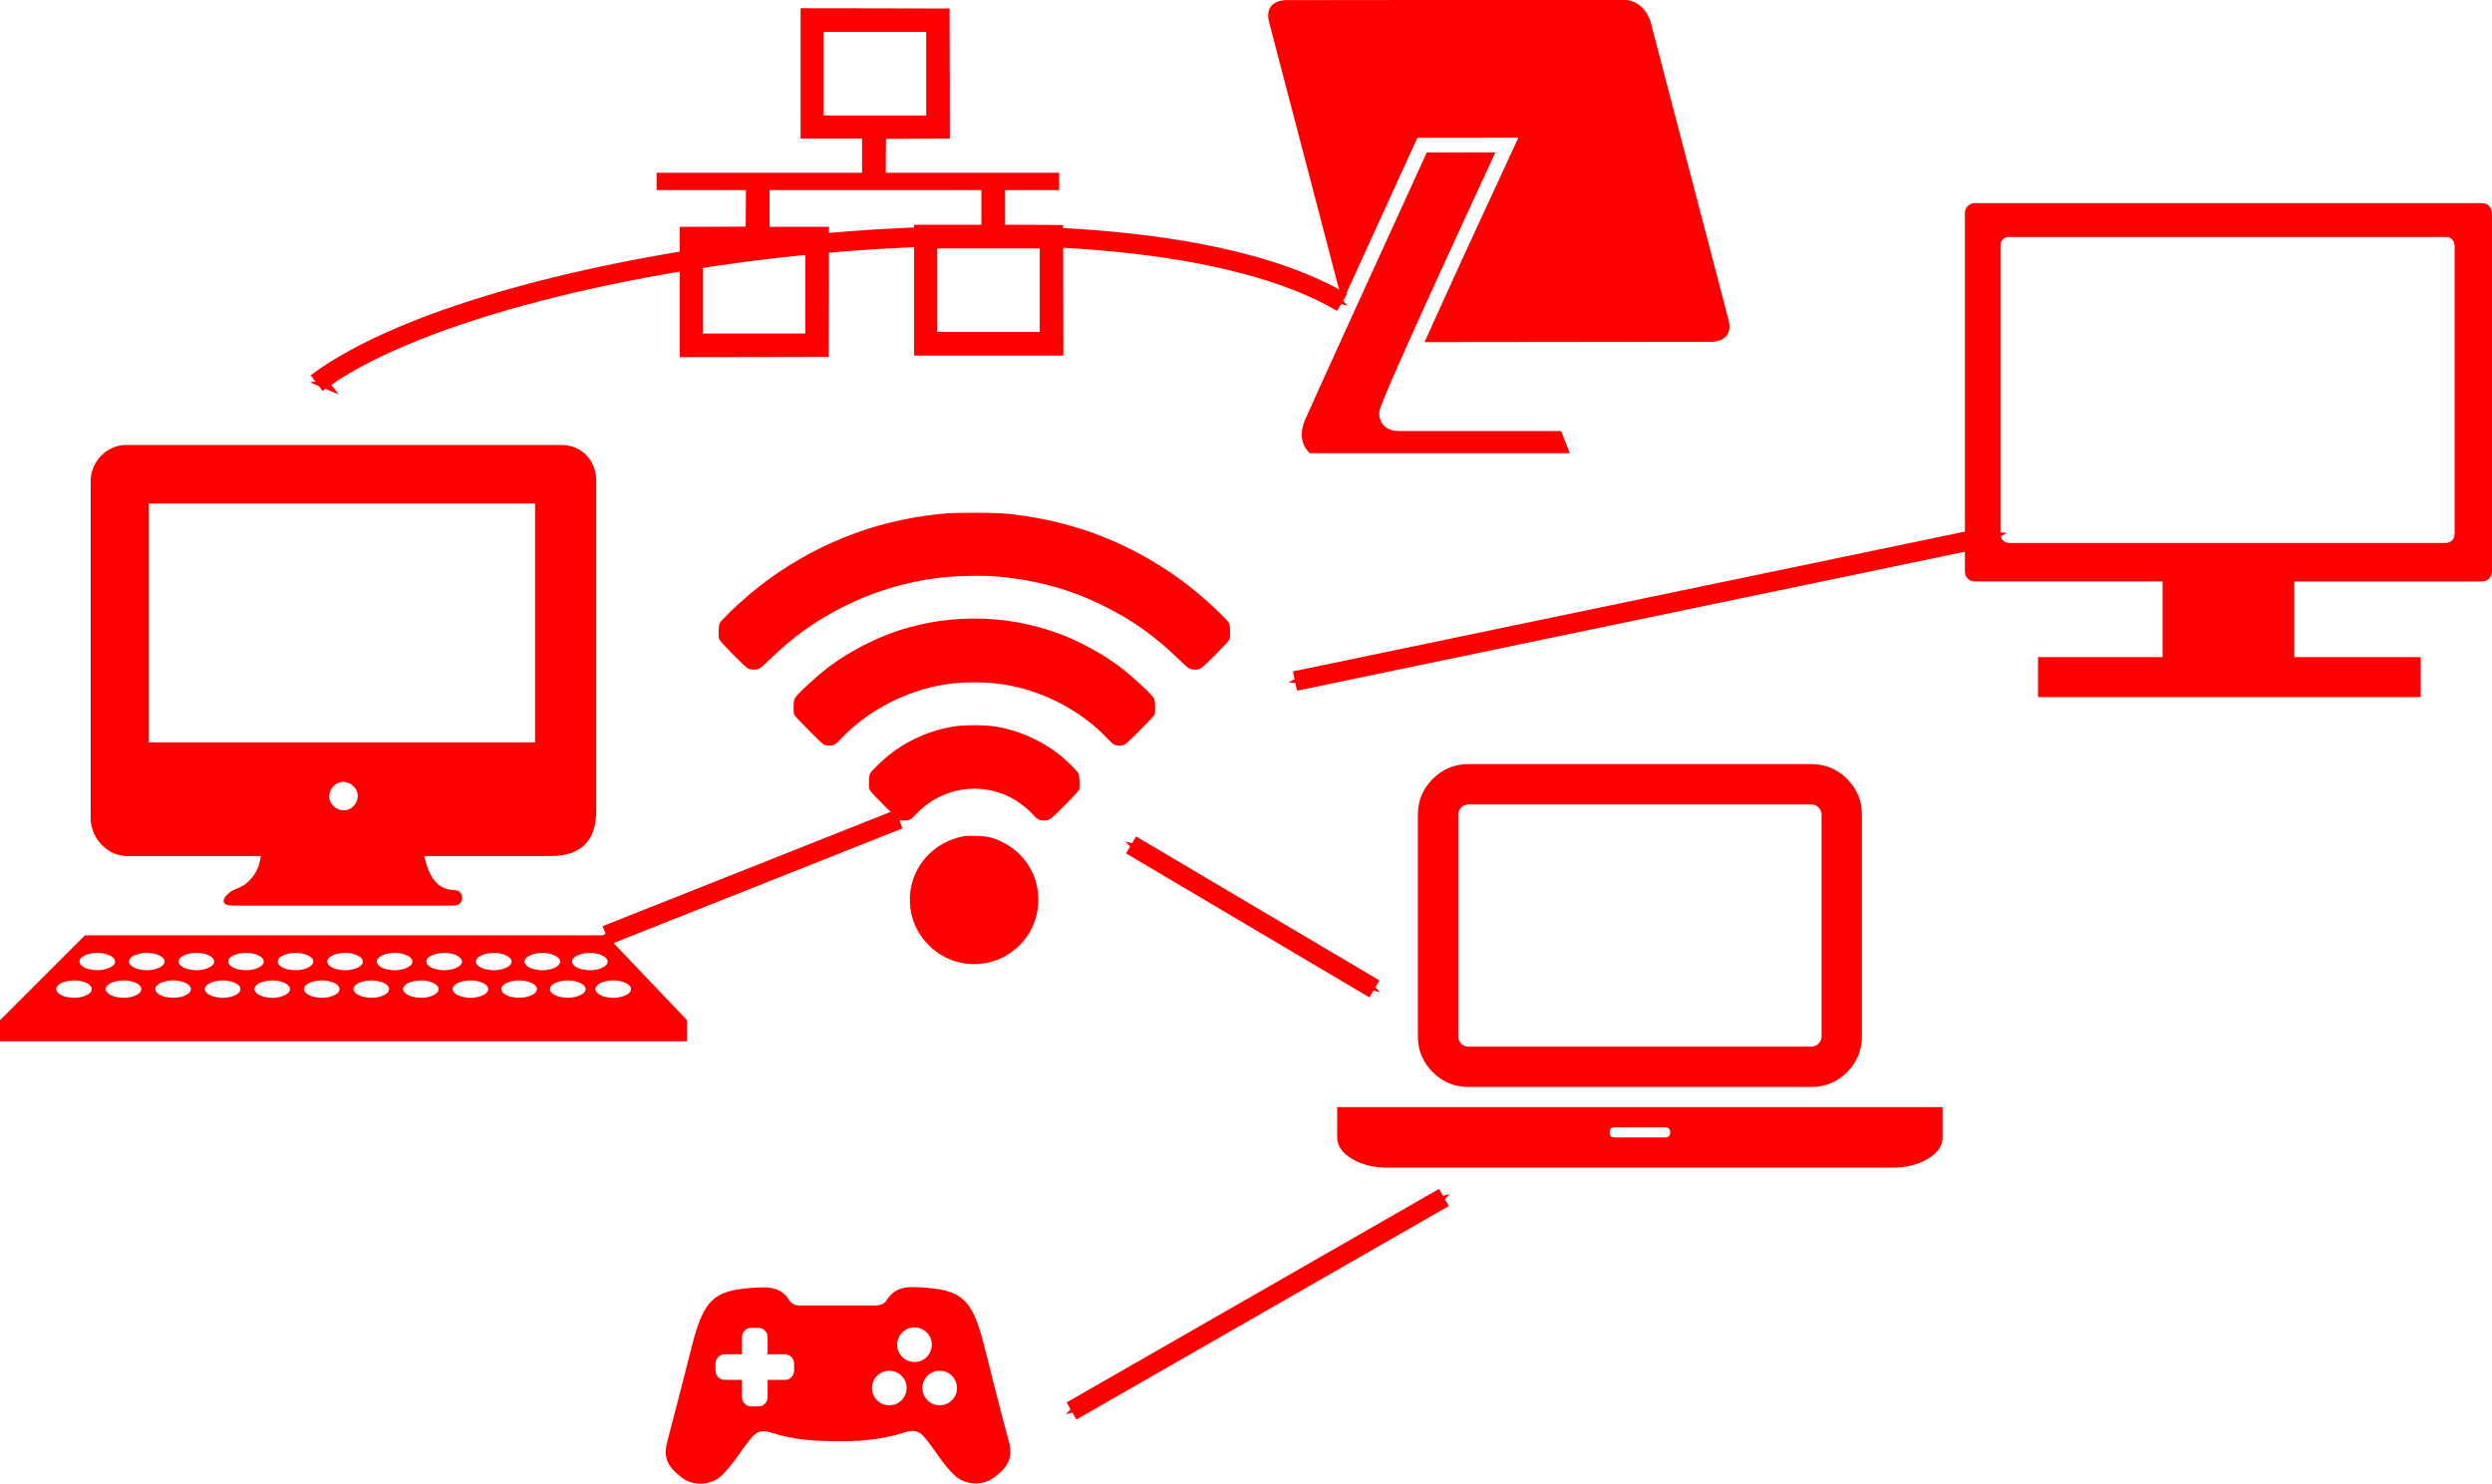 <?xml version="1.0" encoding="UTF-8" standalone="no"?>
<!-- Created with Inkscape (http://www.inkscape.org/) -->

<svg
   xmlns:dc="http://purl.org/dc/elements/1.1/"
   xmlns:cc="http://creativecommons.org/ns#"
   xmlns:rdf="http://www.w3.org/1999/02/22-rdf-syntax-ns#"
   xmlns:svg="http://www.w3.org/2000/svg"
   xmlns="http://www.w3.org/2000/svg"
   xmlns:sodipodi="http://sodipodi.sourceforge.net/DTD/sodipodi-0.dtd"
   xmlns:inkscape="http://www.inkscape.org/namespaces/inkscape"
   width="379.326mm"
   height="225.874mm"
   viewBox="0 0 379.326 225.874"
   version="1.1"
   id="svg8"
   inkscape:version="0.92.4 (5da689c313, 2019-01-14)"
   sodipodi:docname="fragile-red.svg"
   inkscape:export-filename="/home/georgesk/speeches/2019-calicut/why-freedom/img/fragile-red.png"
   inkscape:export-xdpi="80"
   inkscape:export-ydpi="80">
  <defs
     id="defs2">
    <marker
       inkscape:isstock="true"
       style="overflow:visible"
       id="marker2092"
       refX="0"
       refY="0"
       orient="auto"
       inkscape:stockid="Arrow1Mend">
      <path
         transform="matrix(-0.4,0,0,-0.4,-4,0)"
         style="fill:#ff0000;fill-opacity:1;fill-rule:evenodd;stroke:#ff0000;stroke-width:1pt;stroke-opacity:1"
         d="M 0,0 5,-5 -12.5,0 5,5 Z"
         id="path2090"
         inkscape:connector-curvature="0" />
    </marker>
    <marker
       inkscape:stockid="Arrow1Mstart"
       orient="auto"
       refY="0"
       refX="0"
       id="marker2004"
       style="overflow:visible"
       inkscape:isstock="true">
      <path
         id="path2002"
         d="M 0,0 5,-5 -12.5,0 5,5 Z"
         style="fill:#ff0000;fill-opacity:1;fill-rule:evenodd;stroke:#ff0000;stroke-width:1pt;stroke-opacity:1"
         transform="matrix(0.4,0,0,0.4,4,0)"
         inkscape:connector-curvature="0" />
    </marker>
    <marker
       inkscape:stockid="Arrow1Mend"
       orient="auto"
       refY="0"
       refX="0"
       id="marker1920"
       style="overflow:visible"
       inkscape:isstock="true"
       inkscape:collect="always">
      <path
         id="path1918"
         d="M 0,0 5,-5 -12.5,0 5,5 Z"
         style="fill:#ff0000;fill-opacity:1;fill-rule:evenodd;stroke:#ff0000;stroke-width:1pt;stroke-opacity:1"
         transform="matrix(-0.4,0,0,-0.4,-4,0)"
         inkscape:connector-curvature="0" />
    </marker>
    <marker
       inkscape:isstock="true"
       style="overflow:visible"
       id="marker1844"
       refX="0"
       refY="0"
       orient="auto"
       inkscape:stockid="Arrow1Mstart"
       inkscape:collect="always">
      <path
         transform="matrix(0.4,0,0,0.4,4,0)"
         style="fill:#ff0000;fill-opacity:1;fill-rule:evenodd;stroke:#ff0000;stroke-width:1pt;stroke-opacity:1"
         d="M 0,0 5,-5 -12.5,0 5,5 Z"
         id="path1842"
         inkscape:connector-curvature="0" />
    </marker>
    <marker
       inkscape:isstock="true"
       style="overflow:visible"
       id="marker1772"
       refX="0"
       refY="0"
       orient="auto"
       inkscape:stockid="Arrow1Mend"
       inkscape:collect="always">
      <path
         transform="matrix(-0.4,0,0,-0.4,-4,0)"
         style="fill:#ff0000;fill-opacity:1;fill-rule:evenodd;stroke:#ff0000;stroke-width:1pt;stroke-opacity:1"
         d="M 0,0 5,-5 -12.5,0 5,5 Z"
         id="path1770"
         inkscape:connector-curvature="0" />
    </marker>
    <marker
       inkscape:stockid="Arrow1Mstart"
       orient="auto"
       refY="0"
       refX="0"
       id="marker1708"
       style="overflow:visible"
       inkscape:isstock="true"
       inkscape:collect="always">
      <path
         id="path1706"
         d="M 0,0 5,-5 -12.5,0 5,5 Z"
         style="fill:#ff0000;fill-opacity:1;fill-rule:evenodd;stroke:#ff0000;stroke-width:1pt;stroke-opacity:1"
         transform="matrix(0.4,0,0,0.4,4,0)"
         inkscape:connector-curvature="0" />
    </marker>
    <marker
       inkscape:isstock="true"
       style="overflow:visible"
       id="marker1648"
       refX="0"
       refY="0"
       orient="auto"
       inkscape:stockid="Arrow1Mend">
      <path
         transform="matrix(-0.4,0,0,-0.4,-4,0)"
         style="fill:#ff0000;fill-opacity:1;fill-rule:evenodd;stroke:#ff0000;stroke-width:1pt;stroke-opacity:1"
         d="M 0,0 5,-5 -12.5,0 5,5 Z"
         id="path1646"
         inkscape:connector-curvature="0" />
    </marker>
    <marker
       inkscape:isstock="true"
       style="overflow:visible"
       id="marker1596"
       refX="0"
       refY="0"
       orient="auto"
       inkscape:stockid="Arrow1Mstart"
       inkscape:collect="always">
      <path
         transform="matrix(0.4,0,0,0.4,4,0)"
         style="fill:#ff0000;fill-opacity:1;fill-rule:evenodd;stroke:#ff0000;stroke-width:1pt;stroke-opacity:1"
         d="M 0,0 5,-5 -12.5,0 5,5 Z"
         id="path1594"
         inkscape:connector-curvature="0" />
    </marker>
    <marker
       inkscape:stockid="Arrow1Mend"
       orient="auto"
       refY="0"
       refX="0"
       id="Arrow1Mend"
       style="overflow:visible"
       inkscape:isstock="true"
       inkscape:collect="always">
      <path
         id="path1249"
         d="M 0,0 5,-5 -12.5,0 5,5 Z"
         style="fill:#ff0000;fill-opacity:1;fill-rule:evenodd;stroke:#ff0000;stroke-width:1pt;stroke-opacity:1"
         transform="matrix(-0.4,0,0,-0.4,-4,0)"
         inkscape:connector-curvature="0" />
    </marker>
    <marker
       inkscape:stockid="Arrow1Mstart"
       orient="auto"
       refY="0"
       refX="0"
       id="Arrow1Mstart"
       style="overflow:visible"
       inkscape:isstock="true"
       inkscape:collect="always">
      <path
         id="path1246"
         d="M 0,0 5,-5 -12.5,0 5,5 Z"
         style="fill:#ff0000;fill-opacity:1;fill-rule:evenodd;stroke:#ff0000;stroke-width:1pt;stroke-opacity:1"
         transform="matrix(0.4,0,0,0.4,4,0)"
         inkscape:connector-curvature="0" />
    </marker>
    <marker
       inkscape:stockid="Arrow1Lstart"
       orient="auto"
       refY="0"
       refX="0"
       id="Arrow1Lstart"
       style="overflow:visible"
       inkscape:isstock="true">
      <path
         id="path1240"
         d="M 0,0 5,-5 -12.5,0 5,5 Z"
         style="fill:#000000;fill-opacity:1;fill-rule:evenodd;stroke:#000000;stroke-width:1pt;stroke-opacity:1"
         transform="matrix(0.8,0,0,0.8,10,0)"
         inkscape:connector-curvature="0" />
    </marker>
  </defs>
  <sodipodi:namedview
     id="base"
     pagecolor="#ffffff"
     bordercolor="#666666"
     borderopacity="1.0"
     inkscape:pageopacity="0.0"
     inkscape:pageshadow="2"
     inkscape:zoom="0.35"
     inkscape:cx="28.807473"
     inkscape:cy="610.96987"
     inkscape:document-units="mm"
     inkscape:current-layer="g2500"
     showgrid="false"
     inkscape:window-width="1680"
     inkscape:window-height="1016"
     inkscape:window-x="0"
     inkscape:window-y="0"
     inkscape:window-maximized="1"
     fit-margin-top="0"
     fit-margin-left="0"
     fit-margin-right="0"
     fit-margin-bottom="0" />
  <g
     inkscape:label="Calque 1"
     inkscape:groupmode="layer"
     id="layer1"
     transform="translate(361.914,129.477)">
    <g
       id="g2500">
      <g
         style="fill:#ff0000"
         transform="matrix(2.507,0,0,2.507,-62.82,-101.059)"
         id="g315" />
      <g
         id="g2554">
        <g
           id="g61"
           transform="matrix(0.008,0,0,-0.008,-263.328,-69.66)"
           style="fill:#ff0000;stroke:none">
          <path
             id="path59"
             d="M 2910,6080 V 4840 h 585 585 V 4515 4190 H 2125 170 v -165 -165 h 850 850 l -2,-347 -3,-348 -627,-3 -628,-2 V 1920 680 l 1418,2 1417,3 3,1238 2,1237 h -565 -565 v 350 350 H 4335 6350 V 3530 3200 H 5710 5070 V 1955 710 h 1420 1420 l -2,1243 -3,1242 -552,3 -553,2 v 330 330 h 515 515 v 165 165 H 6180 4530 l 2,323 3,322 608,3 607,2 -2,1238 -3,1237 -1417,3 -1418,2 z m 2390,-5 v -795 h -975 -975 v 795 795 h 975 975 z M 7460,1955 v -795 h -975 -975 v 795 795 h 975 975 z m -4460,-30 v -795 h -975 -975 v 795 795 h 975 975 z"
             inkscape:connector-curvature="0"
             style="fill:#ff0000" />
        </g>
        <path
           id="path111"
           d="m -210.694,95.515 c -1.688,1.224 -4.326,1.133 -5.949,-0.411 -1.723,-1.638 -2.791,-3.621 -4.407,-5.602 -0.767,-0.938 -1.494,-1.468 -3.228,-0.896 -3.408,1.126 -7.09,1.395 -10.625,1.317 -2.878,-0.023 -6.106,-0.15 -9.514,-1.274 -1.734,-0.573 -2.461,-0.043 -3.227,0.896 -1.617,1.98 -2.684,3.962 -4.408,5.601 -1.622,1.543 -4.26,1.635 -5.949,0.41 -2.407,-1.743 -2.954,-3.229 -2.339,-5.557 0.966,-3.659 2.843,-10.993 3.775,-14.662 1.853,-7.294 3.523,-8.483 10.069,-8.803 1.513,-0.074 3.489,-0.084 4.748,1.965 0.557,0.907 1.501,0.761 2.386,0.76 h 10.03 c 0.885,0.002 1.828,0.106 2.386,-0.801 1.258,-2.049 3.234,-2.04 4.747,-1.966 6.546,0.321 8.225,1.507 10.07,8.804 1.236,4.892 2.372,9.48 3.775,14.662 0.63,2.325 0.069,3.814 -2.339,5.558 z m -31.746,-18.807 h -2.631 v -2.631 c 0,-0.774 -0.628,-1.402 -1.402,-1.402 h -1.091 c -0.775,0 -1.402,0.628 -1.402,1.402 v 2.631 h -2.631 c -0.774,0 -1.402,0.628 -1.402,1.402 v 1.091 c 0,0.774 0.628,1.402 1.402,1.402 h 2.631 v 2.631 c 0,0.774 0.628,1.401 1.402,1.401 h 1.091 c 0.774,0 1.402,-0.627 1.402,-1.401 v -2.631 h 2.631 c 0.774,0 1.402,-0.628 1.402,-1.402 v -1.09 c 0,-0.775 -0.628,-1.403 -1.402,-1.403 z m 19.729,-4.099 c -1.455,0 -2.635,1.18 -2.635,2.635 0,1.455 1.181,2.634 2.635,2.634 1.455,0 2.636,-1.18 2.636,-2.634 -5.8e-4,-1.455 -1.181,-2.635 -2.636,-2.635 z m -3.837,6.594 c -1.454,0 -2.634,1.18 -2.634,2.634 0,1.455 1.18,2.635 2.634,2.635 1.455,0 2.635,-1.18 2.635,-2.635 0,-1.455 -1.18,-2.634 -2.635,-2.634 z m 7.673,0 c -1.456,0 -2.634,1.18 -2.634,2.634 0,1.455 1.178,2.635 2.634,2.635 1.455,0 2.634,-1.18 2.634,-2.635 0,-1.455 -1.179,-2.634 -2.634,-2.634 z"
           inkscape:connector-curvature="0"
           style="clip-rule:evenodd;fill:#ff0000;fill-rule:evenodd;stroke-width:0.585" />
        <g
           id="g178"
           transform="matrix(0.704,0,0,0.704,74.705,-311.106)"
           style="fill:#ff0000">
          <path
             id="path164"
             d="m -246.455,327.152 -16.86,-64.454 c 0,0 -1.243,-4.756 -6.002,-4.75 l -72.96,0.08 c 0,0 -4.759,0.004 -3.515,4.761 l 15.835,60.538 c 7.148,-15.684 15.203,-33.301 15.795,-34.599 l 0.423,-0.924 21.84,-0.021 -1.048,2.253 c -5.985,12.87 -13.768,29.775 -19.236,41.944 l 62.212,-0.067 c 0.001,-0.001 4.76,-0.007 3.516,-4.761 z"
             inkscape:connector-curvature="0"
             style="fill:#ff0000" />
          <path
             id="path166"
             d="m -296.864,290.954 -14.839,0.015 c -9.094,19.892 -25.758,56.396 -26.425,58.074 -1.594,4.007 0.346,6.235 1.171,6.957 h 56.176 l -1.875,-4.804 h -35.137 c -0.044,0.002 -0.107,0.005 -0.184,0.005 -1.988,0 -3.998,-1.204 -4.006,-3.894 -0.002,-0.629 -0.004,-1.579 13.149,-30.369 4.91,-10.744 9.868,-21.451 11.97,-25.984 z"
             inkscape:connector-curvature="0"
             style="fill:#ff0000" />
        </g>
        <g
           id="layer1-3"
           transform="matrix(2.433,0,0,2.433,-583.559,-424.158)"
           style="fill:#ff0000">
          <path
             inkscape:connector-curvature="0"
             style="fill:#ff0000;stroke:none"
             id="path26127"
             d="m 151.526,181.416 c -0.89,-0.112 -1.72,-0.533 -2.363,-1.197 -0.707,-0.73 -1.084,-1.595 -1.136,-2.601 -0.1,-1.94 1.196,-3.648 3.127,-4.122 0.258,-0.063 0.395,-0.076 0.857,-0.077 0.74,-0.003 1.234,0.104 1.792,0.385 1.37,0.69 2.197,1.959 2.256,3.462 0.058,1.496 -0.677,2.843 -1.982,3.631 -0.728,0.44 -1.669,0.631 -2.55,0.52 z m -4.172,-9.02 c -0.178,-0.088 -1.744,-1.654 -1.829,-1.829 -0.056,-0.116 -0.063,-0.185 -0.054,-0.534 0.009,-0.331 0.023,-0.424 0.079,-0.532 0.079,-0.152 0.699,-0.76 1.142,-1.119 0.974,-0.79 2.253,-1.412 3.475,-1.689 0.674,-0.153 1.075,-0.194 1.892,-0.194 0.817,0 1.218,0.041 1.892,0.194 1.222,0.277 2.5,0.899 3.475,1.689 0.5,0.405 1.087,0.99 1.148,1.144 0.069,0.171 0.099,0.829 0.046,0.994 -0.051,0.159 -1.662,1.783 -1.861,1.877 -0.181,0.085 -0.494,0.087 -0.675,0.005 -0.077,-0.035 -0.217,-0.156 -0.34,-0.295 -0.286,-0.322 -0.732,-0.688 -1.139,-0.932 -1.808,-1.088 -4.1,-0.908 -5.728,0.451 -0.162,0.136 -0.389,0.352 -0.504,0.481 -0.123,0.139 -0.262,0.259 -0.34,0.295 -0.181,0.082 -0.509,0.079 -0.681,-0.006 z m -4.705,-4.682 c -0.169,-0.086 -1.832,-1.765 -1.874,-1.893 -0.019,-0.059 -0.03,-0.273 -0.024,-0.491 0.008,-0.315 0.023,-0.41 0.078,-0.516 0.13,-0.251 1.32,-1.355 2.098,-1.946 1.24,-0.943 2.918,-1.818 4.419,-2.303 3.378,-1.092 7.061,-0.975 10.324,0.327 1.211,0.483 2.538,1.228 3.522,1.976 0.778,0.591 1.968,1.695 2.098,1.946 0.055,0.106 0.069,0.201 0.078,0.516 0.006,0.218 -0.005,0.432 -0.024,0.491 -0.045,0.138 -1.742,1.84 -1.9,1.906 -0.147,0.061 -0.459,0.059 -0.617,-0.004 -0.085,-0.034 -0.234,-0.166 -0.454,-0.402 -1.158,-1.243 -2.838,-2.307 -4.571,-2.896 -1.26,-0.428 -2.373,-0.609 -3.743,-0.609 -1.37,0 -2.482,0.181 -3.743,0.609 -1.733,0.589 -3.413,1.653 -4.571,2.896 -0.22,0.236 -0.369,0.368 -0.454,0.402 -0.171,0.068 -0.499,0.064 -0.643,-0.009 z m -4.738,-4.757 c -0.188,-0.085 -1.773,-1.691 -1.823,-1.846 -0.022,-0.069 -0.033,-0.269 -0.026,-0.501 0.008,-0.314 0.023,-0.41 0.078,-0.516 0.1,-0.191 1.123,-1.176 1.885,-1.814 3.135,-2.624 6.892,-4.305 10.898,-4.878 1.227,-0.175 1.563,-0.196 3.137,-0.196 1.574,0 1.91,0.021 3.137,0.196 4.006,0.572 7.763,2.254 10.898,4.878 0.762,0.638 1.786,1.622 1.885,1.814 0.055,0.105 0.069,0.201 0.078,0.516 0.006,0.232 -0.005,0.432 -0.026,0.501 -0.053,0.166 -1.638,1.763 -1.834,1.849 -0.188,0.082 -0.494,0.08 -0.679,-0.004 -0.09,-0.041 -0.329,-0.248 -0.663,-0.575 -1.42,-1.389 -2.82,-2.395 -4.549,-3.271 -2.139,-1.084 -4.258,-1.681 -6.791,-1.915 -0.946,-0.087 -2.644,-0.047 -3.735,0.088 -2.084,0.259 -4.077,0.869 -5.967,1.827 -1.729,0.876 -3.129,1.882 -4.549,3.271 -0.334,0.327 -0.573,0.534 -0.663,0.575 -0.182,0.083 -0.51,0.084 -0.69,0.002 z" />
        </g>
        <g
           id="g3039"
           transform="matrix(0.048,0,0,-0.048,-158.372,48.292)"
           style="fill:#ff0000">
          <path
             style="fill:#ff0000"
             inkscape:connector-curvature="0"
             id="path3041"
             d="m 416,256 q -66,0 -113,47 -47,47 -47,113 v 704 q 0,66 47,113 47,47 113,47 h 1088 q 66,0 113,-47 47,-47 47,-113 V 416 q 0,-66 -47,-113 -47,-47 -113,-47 z m -32,864 V 416 q 0,-13 9.5,-22.5 Q 403,384 416,384 h 1088 q 13,0 22.5,9.5 9.5,9.5 9.5,22.5 v 704 q 0,13 -9.5,22.5 -9.5,9.5 -22.5,9.5 H 416 q -13,0 -22.5,-9.5 Q 384,1133 384,1120 Z M 1760,192 h 160 V 96 Q 1920,56 1873,28 1826,0 1760,0 H 160 Q 94,0 47,28 0,56 0,96 v 96 H 160 Z M 1040,96 q 16,0 16,16 0,16 -16,16 H 880 q -16,0 -16,-16 0,-16 16,-16 z" />
        </g>
        <path
           sodipodi:nodetypes="ccccsssssssscccccssssssscs"
           inkscape:connector-curvature="0"
           style="clip-rule:evenodd;fill:#ff0000;fill-opacity:1;fill-rule:evenodd;stroke:none;stroke-opacity:1"
           id="path3"
           d="M 27.674,31 V 28.569 H 20 V 23.976 H 31.409 C 31.735,23.976 32,23.707 32,23.375 V 1.601 C 32,1.269 31.735,1 31.409,1 H 0.591 C 0.265,1 0,1.269 0,1.601 V 23.375 c 0,0.331 0.265,0.6 0.591,0.6 H 12 v 4.594 H 4.44 V 31 Z M 2.163,21.105 V 3.577 c 0,-0.286 0.228,-0.518 0.507,-0.518 H 29.215 c 0.28,0 0.507,0.233 0.507,0.518 V 21.105 c 0,0.287 -0.228,0.518 -0.507,0.518 H 2.67 c -0.28,3.6e-4 -0.507,-0.231 -0.507,-0.518 z"
           transform="matrix(2.507,0,0,2.507,-62.82,-101.059)" />
        <path
           sodipodi:nodetypes="ssssssscs"
           inkscape:connector-curvature="0"
           style="clip-rule:evenodd;fill:#ffffff;fill-opacity:1;fill-rule:evenodd;stroke:none;stroke-opacity:1"
           id="path3-7"
           d="M 2.163,21.105 V 3.577 c 0,-0.286 0.228,-0.518 0.507,-0.518 h 26.544 c 0.28,0 0.507,0.233 0.507,0.518 V 21.105 c 0,0.287 -0.228,0.518 -0.507,0.518 H 2.67 c -0.28,3.6e-4 -0.507,-0.231 -0.507,-0.518 z"
           transform="matrix(2.507,0,0,2.507,-62.82,-101.059)" />
        <path
           style="fill:#ff0000;stroke-width:0.106"
           inkscape:connector-curvature="0"
           d="m -348.974,12.92 h 79.34 l 12.292,12.908 v 3.224 h -104.572 v -3.203 l 12.929,-12.929 m 6.255,-74.655 h 66.304 c 3.1,0.012 5.269,2.44 5.269,5.381 v 50.358 c 0,4.619 -2.407,6.845 -6.977,6.845 h -19.198 c 0.304,1.329 0.705,2.687 1.582,3.762 0.615,0.766 1.532,1.3 2.52,1.379 0.419,0.034 0.885,0.005 1.239,0.283 0.58,0.454 0.571,1.462 -0.033,1.888 -0.255,0.181 -0.573,0.237 -0.876,0.237 h -33.359 c -0.42,0 -0.856,-0.004 -1.247,-0.174 -0.229,-0.1 -0.425,-0.353 -0.368,-0.614 0.121,-0.548 0.565,-0.939 0.985,-1.273 0.547,-0.433 1.256,-0.556 1.844,-0.915 1.631,-0.925 2.655,-2.729 2.825,-4.573 h -20.398 c -2.826,0 -5.495,-2.626 -5.495,-5.778 V -56.254 c 0,-2.921 2.454,-5.483 5.382,-5.483 z"
           id="path411" />
        <path
           style="fill:#ffffff;stroke-width:0.106"
           inkscape:connector-curvature="0"
           d="m -269.677,19.9 c -0.554,0.121 -1.138,0.341 -1.487,0.816 -0.181,0.244 -0.164,0.598 0.031,0.831 0.267,0.319 0.647,0.523 1.035,0.647 1.06,0.338 2.245,0.317 3.282,-0.098 0.433,-0.173 0.966,-0.484 0.954,-1.001 -0.012,-0.507 -0.528,-0.817 -0.958,-0.99 -0.899,-0.363 -1.913,-0.412 -2.856,-0.205 z m -6.907,-0.001 c -0.51,0.118 -1.033,0.308 -1.407,0.689 -0.229,0.235 -0.3,0.63 -0.098,0.905 0.285,0.389 0.742,0.607 1.194,0.735 1.011,0.286 2.121,0.269 3.105,-0.107 0.455,-0.174 1.011,-0.49 1.012,-1.026 10e-4,-0.475 -0.476,-0.78 -0.878,-0.953 -0.916,-0.394 -1.959,-0.447 -2.93,-0.243 m -7.336,-0.013 c -0.582,0.124 -1.211,0.34 -1.572,0.847 -0.225,0.316 -0.088,0.733 0.187,0.967 0.606,0.516 1.426,0.683 2.197,0.719 0.791,0.036 1.619,-0.095 2.316,-0.493 0.326,-0.187 0.685,-0.523 0.6,-0.933 -0.089,-0.43 -0.506,-0.698 -0.885,-0.862 -0.889,-0.382 -1.9,-0.429 -2.843,-0.245 m -7.433,0.007 c -0.492,0.104 -0.997,0.271 -1.369,0.622 -0.201,0.189 -0.36,0.487 -0.258,0.771 0.163,0.455 0.618,0.712 1.046,0.864 1.125,0.398 2.417,0.387 3.511,-0.103 0.359,-0.16 0.76,-0.431 0.821,-0.856 0.065,-0.455 -0.339,-0.781 -0.695,-0.965 -0.932,-0.479 -2.04,-0.538 -3.057,-0.333 m -7.543,0.001 c -0.576,0.129 -1.207,0.339 -1.554,0.853 -0.207,0.307 -0.074,0.704 0.175,0.936 0.351,0.326 0.814,0.505 1.275,0.608 1.001,0.224 2.093,0.188 3.033,-0.242 0.359,-0.165 0.756,-0.435 0.82,-0.859 0.067,-0.452 -0.338,-0.781 -0.692,-0.964 -0.932,-0.482 -2.041,-0.537 -3.058,-0.331 m -7.543,-0.001 c -0.578,0.127 -1.207,0.341 -1.559,0.853 -0.211,0.309 -0.069,0.702 0.18,0.937 0.384,0.36 0.902,0.533 1.409,0.635 0.987,0.198 2.061,0.141 2.972,-0.306 0.352,-0.172 0.76,-0.467 0.755,-0.909 -0.004,-0.416 -0.368,-0.706 -0.7,-0.878 -0.932,-0.479 -2.04,-0.539 -3.057,-0.333 m -7.543,0 c -0.493,0.104 -0.993,0.275 -1.369,0.623 -0.226,0.21 -0.38,0.554 -0.227,0.855 0.231,0.455 0.721,0.695 1.185,0.836 1.108,0.339 2.363,0.31 3.415,-0.195 0.353,-0.17 0.756,-0.466 0.752,-0.908 -0.003,-0.416 -0.365,-0.706 -0.698,-0.878 -0.932,-0.48 -2.041,-0.539 -3.057,-0.333 m -7.443,-0.017 c -0.505,0.093 -1.015,0.257 -1.414,0.589 -0.254,0.21 -0.452,0.576 -0.283,0.905 0.233,0.454 0.72,0.697 1.182,0.838 1.084,0.33 2.305,0.314 3.344,-0.158 0.377,-0.172 0.828,-0.475 0.825,-0.947 -0.002,-0.416 -0.365,-0.705 -0.699,-0.878 -0.901,-0.464 -1.97,-0.532 -2.957,-0.35 m -7.643,0.018 c -0.513,0.109 -1.051,0.283 -1.42,0.674 -0.174,0.184 -0.31,0.458 -0.211,0.718 0.185,0.486 0.683,0.744 1.143,0.896 1.102,0.362 2.356,0.348 3.419,-0.132 0.358,-0.161 0.766,-0.43 0.822,-0.855 0.061,-0.455 -0.336,-0.785 -0.696,-0.969 -0.933,-0.475 -2.041,-0.539 -3.057,-0.331 m -7.543,-0.001 c -0.574,0.133 -1.208,0.34 -1.554,0.854 -0.241,0.358 -0.018,0.803 0.29,1.034 0.651,0.486 1.489,0.635 2.281,0.643 0.751,0.006 1.539,-0.119 2.185,-0.525 0.275,-0.173 0.561,-0.437 0.554,-0.796 -0.009,-0.418 -0.364,-0.704 -0.699,-0.878 -0.931,-0.481 -2.04,-0.535 -3.057,-0.333 m -7.443,-0.017 c -0.528,0.098 -1.067,0.272 -1.469,0.641 -0.226,0.208 -0.382,0.557 -0.228,0.854 0.234,0.45 0.72,0.697 1.185,0.837 1.109,0.334 2.364,0.314 3.416,-0.194 0.354,-0.171 0.756,-0.467 0.752,-0.91 -0.003,-0.418 -0.364,-0.705 -0.697,-0.878 -0.901,-0.466 -1.972,-0.531 -2.958,-0.35 m -7.643,0.018 c -0.597,0.137 -1.272,0.358 -1.594,0.927 -0.169,0.3 -0.007,0.65 0.215,0.863 0.345,0.331 0.814,0.503 1.276,0.606 1.026,0.231 2.152,0.189 3.105,-0.277 0.354,-0.173 0.757,-0.469 0.753,-0.91 -0.004,-0.418 -0.365,-0.704 -0.699,-0.876 -0.932,-0.481 -2.04,-0.534 -3.057,-0.331 m 78.83,-4.247 c -0.631,0.096 -1.297,0.287 -1.753,0.763 -0.255,0.267 -0.274,0.715 -0.016,0.989 0.46,0.49 1.135,0.694 1.778,0.779 0.959,0.127 1.995,0.046 2.848,-0.446 0.311,-0.18 0.63,-0.49 0.591,-0.88 -0.04,-0.403 -0.405,-0.671 -0.74,-0.837 -0.832,-0.41 -1.798,-0.484 -2.708,-0.368 m -7.226,-0.001 c -0.61,0.095 -1.247,0.271 -1.709,0.702 -0.234,0.218 -0.36,0.577 -0.193,0.873 0.262,0.467 0.798,0.693 1.288,0.829 1.039,0.288 2.198,0.262 3.193,-0.176 0.362,-0.159 0.763,-0.424 0.848,-0.839 0.086,-0.418 -0.265,-0.76 -0.595,-0.947 -0.851,-0.481 -1.875,-0.561 -2.83,-0.442 m -7.435,0.005 c -0.628,0.104 -1.294,0.291 -1.743,0.773 -0.224,0.24 -0.263,0.641 -0.055,0.905 0.388,0.491 1.014,0.708 1.606,0.815 0.898,0.163 1.858,0.118 2.711,-0.233 0.426,-0.175 0.937,-0.462 0.969,-0.965 0.029,-0.449 -0.405,-0.765 -0.778,-0.946 -0.835,-0.404 -1.801,-0.472 -2.71,-0.351 m -7.54,0 c -0.629,0.107 -1.296,0.29 -1.747,0.772 -0.242,0.259 -0.256,0.696 -0.01,0.963 0.466,0.505 1.158,0.715 1.817,0.797 0.967,0.12 2.011,0.028 2.864,-0.484 0.299,-0.18 0.592,-0.484 0.55,-0.849 -0.047,-0.408 -0.422,-0.679 -0.768,-0.848 -0.833,-0.407 -1.799,-0.472 -2.707,-0.351 m -7.544,0 c -0.628,0.106 -1.291,0.293 -1.744,0.772 -0.229,0.242 -0.265,0.642 -0.057,0.905 0.405,0.517 1.069,0.728 1.689,0.829 0.944,0.154 1.965,0.092 2.836,-0.342 0.371,-0.185 0.814,-0.507 0.757,-0.964 -0.056,-0.463 -0.512,-0.746 -0.913,-0.916 -0.804,-0.34 -1.707,-0.404 -2.568,-0.285 m -7.544,0 c -0.629,0.104 -1.29,0.294 -1.743,0.772 -0.248,0.261 -0.253,0.694 -0.011,0.963 0.44,0.489 1.101,0.694 1.726,0.784 0.97,0.14 2.017,0.057 2.889,-0.432 0.323,-0.182 0.661,-0.493 0.616,-0.889 -0.046,-0.408 -0.423,-0.678 -0.768,-0.847 -0.834,-0.407 -1.8,-0.472 -2.709,-0.351 m -7.543,0 c -0.628,0.104 -1.293,0.292 -1.742,0.773 -0.244,0.262 -0.256,0.694 -0.012,0.961 0.442,0.484 1.099,0.698 1.725,0.785 0.994,0.139 2.075,0.056 2.956,-0.474 0.297,-0.178 0.594,-0.483 0.55,-0.848 -0.052,-0.437 -0.465,-0.713 -0.838,-0.882 -0.82,-0.372 -1.754,-0.437 -2.639,-0.317 m -7.541,0 c -0.629,0.107 -1.297,0.289 -1.747,0.772 -0.224,0.24 -0.263,0.642 -0.056,0.905 0.405,0.517 1.07,0.731 1.689,0.83 0.969,0.155 2.02,0.09 2.904,-0.38 0.347,-0.185 0.733,-0.5 0.685,-0.929 -0.049,-0.436 -0.465,-0.713 -0.837,-0.882 -0.819,-0.372 -1.754,-0.438 -2.638,-0.317 m -7.546,0 c -0.628,0.105 -1.291,0.292 -1.742,0.772 -0.245,0.26 -0.256,0.696 -0.011,0.963 0.425,0.461 1.044,0.675 1.642,0.771 0.92,0.148 1.904,0.089 2.76,-0.307 0.377,-0.175 0.803,-0.453 0.832,-0.903 0.028,-0.421 -0.359,-0.732 -0.702,-0.91 -0.847,-0.441 -1.844,-0.508 -2.779,-0.386 m -7.54,0 c -0.65,0.114 -1.362,0.297 -1.795,0.834 -0.21,0.26 -0.189,0.658 0.035,0.905 0.44,0.487 1.104,0.691 1.732,0.781 0.97,0.139 2.018,0.055 2.888,-0.433 0.323,-0.182 0.661,-0.492 0.615,-0.888 -0.051,-0.436 -0.465,-0.711 -0.836,-0.881 -0.819,-0.374 -1.754,-0.438 -2.638,-0.318 m -7.545,0 c -0.628,0.103 -1.293,0.293 -1.742,0.774 -0.245,0.262 -0.255,0.693 -0.012,0.96 0.442,0.486 1.1,0.695 1.726,0.784 0.97,0.138 2.016,0.055 2.889,-0.432 0.323,-0.181 0.663,-0.494 0.617,-0.888 -0.05,-0.437 -0.465,-0.712 -0.838,-0.882 -0.82,-0.374 -1.755,-0.437 -2.64,-0.317 m 37.811,-26.05 c -1.186,0.252 -2.002,1.596 -1.64,2.756 0.336,1.078 1.583,1.785 2.678,1.462 1.045,-0.308 1.768,-1.464 1.526,-2.54 -0.25,-1.112 -1.436,-1.917 -2.564,-1.678 z m -29.205,-42.422 v 36.366 h 58.804 v -36.366 z"
           id="path413" />
        <path
           style="fill:none;fill-rule:evenodd;stroke:#ff0000;stroke-width:3;stroke-linecap:butt;stroke-linejoin:miter;stroke-miterlimit:4;stroke-dasharray:none;stroke-opacity:1;marker-start:url(#Arrow1Mstart);marker-end:url(#Arrow1Mend)"
           d="m -313.72,-71.149 c 27.214,-20.411 122.788,-31.917 156.094,-12.293"
           id="path433"
           inkscape:connector-curvature="0" />
        <path
           style="fill:none;fill-rule:evenodd;stroke:#ff0000;stroke-width:3;stroke-linecap:butt;stroke-linejoin:miter;stroke-miterlimit:4;stroke-dasharray:none;stroke-opacity:1;marker-start:url(#marker1596);marker-end:url(#marker1648)"
           d="M -269.634,12.92 -225.087,-4.764"
           id="path1586"
           inkscape:connector-curvature="0" />
        <path
           style="fill:none;fill-rule:evenodd;stroke:#ff0000;stroke-width:3;stroke-linecap:butt;stroke-linejoin:miter;stroke-miterlimit:4;stroke-dasharray:none;stroke-opacity:1;marker-start:url(#marker1708);marker-end:url(#marker1772)"
           d="M -189.744,-0.845 -152.702,21.077"
           id="path1698"
           inkscape:connector-curvature="0" />
        <path
           style="fill:none;fill-rule:evenodd;stroke:#ff0000;stroke-width:3;stroke-linecap:butt;stroke-linejoin:miter;stroke-miterlimit:4;stroke-dasharray:none;stroke-opacity:1;marker-start:url(#marker1844);marker-end:url(#marker1920)"
           d="M -164.798,-25.792 -57.397,-48.144"
           id="path1834"
           inkscape:connector-curvature="0" />
        <path
           style="fill:#ff0000;fill-rule:evenodd;stroke:#ff0000;stroke-width:3;stroke-linecap:butt;stroke-linejoin:miter;stroke-miterlimit:4;stroke-dasharray:none;stroke-opacity:1;marker-start:url(#marker2004);marker-end:url(#marker2092)"
           d="M -198.815,85.333 -142.119,52.827"
           id="path1994"
           inkscape:connector-curvature="0" />
      </g>
    </g>
  </g>
</svg>
